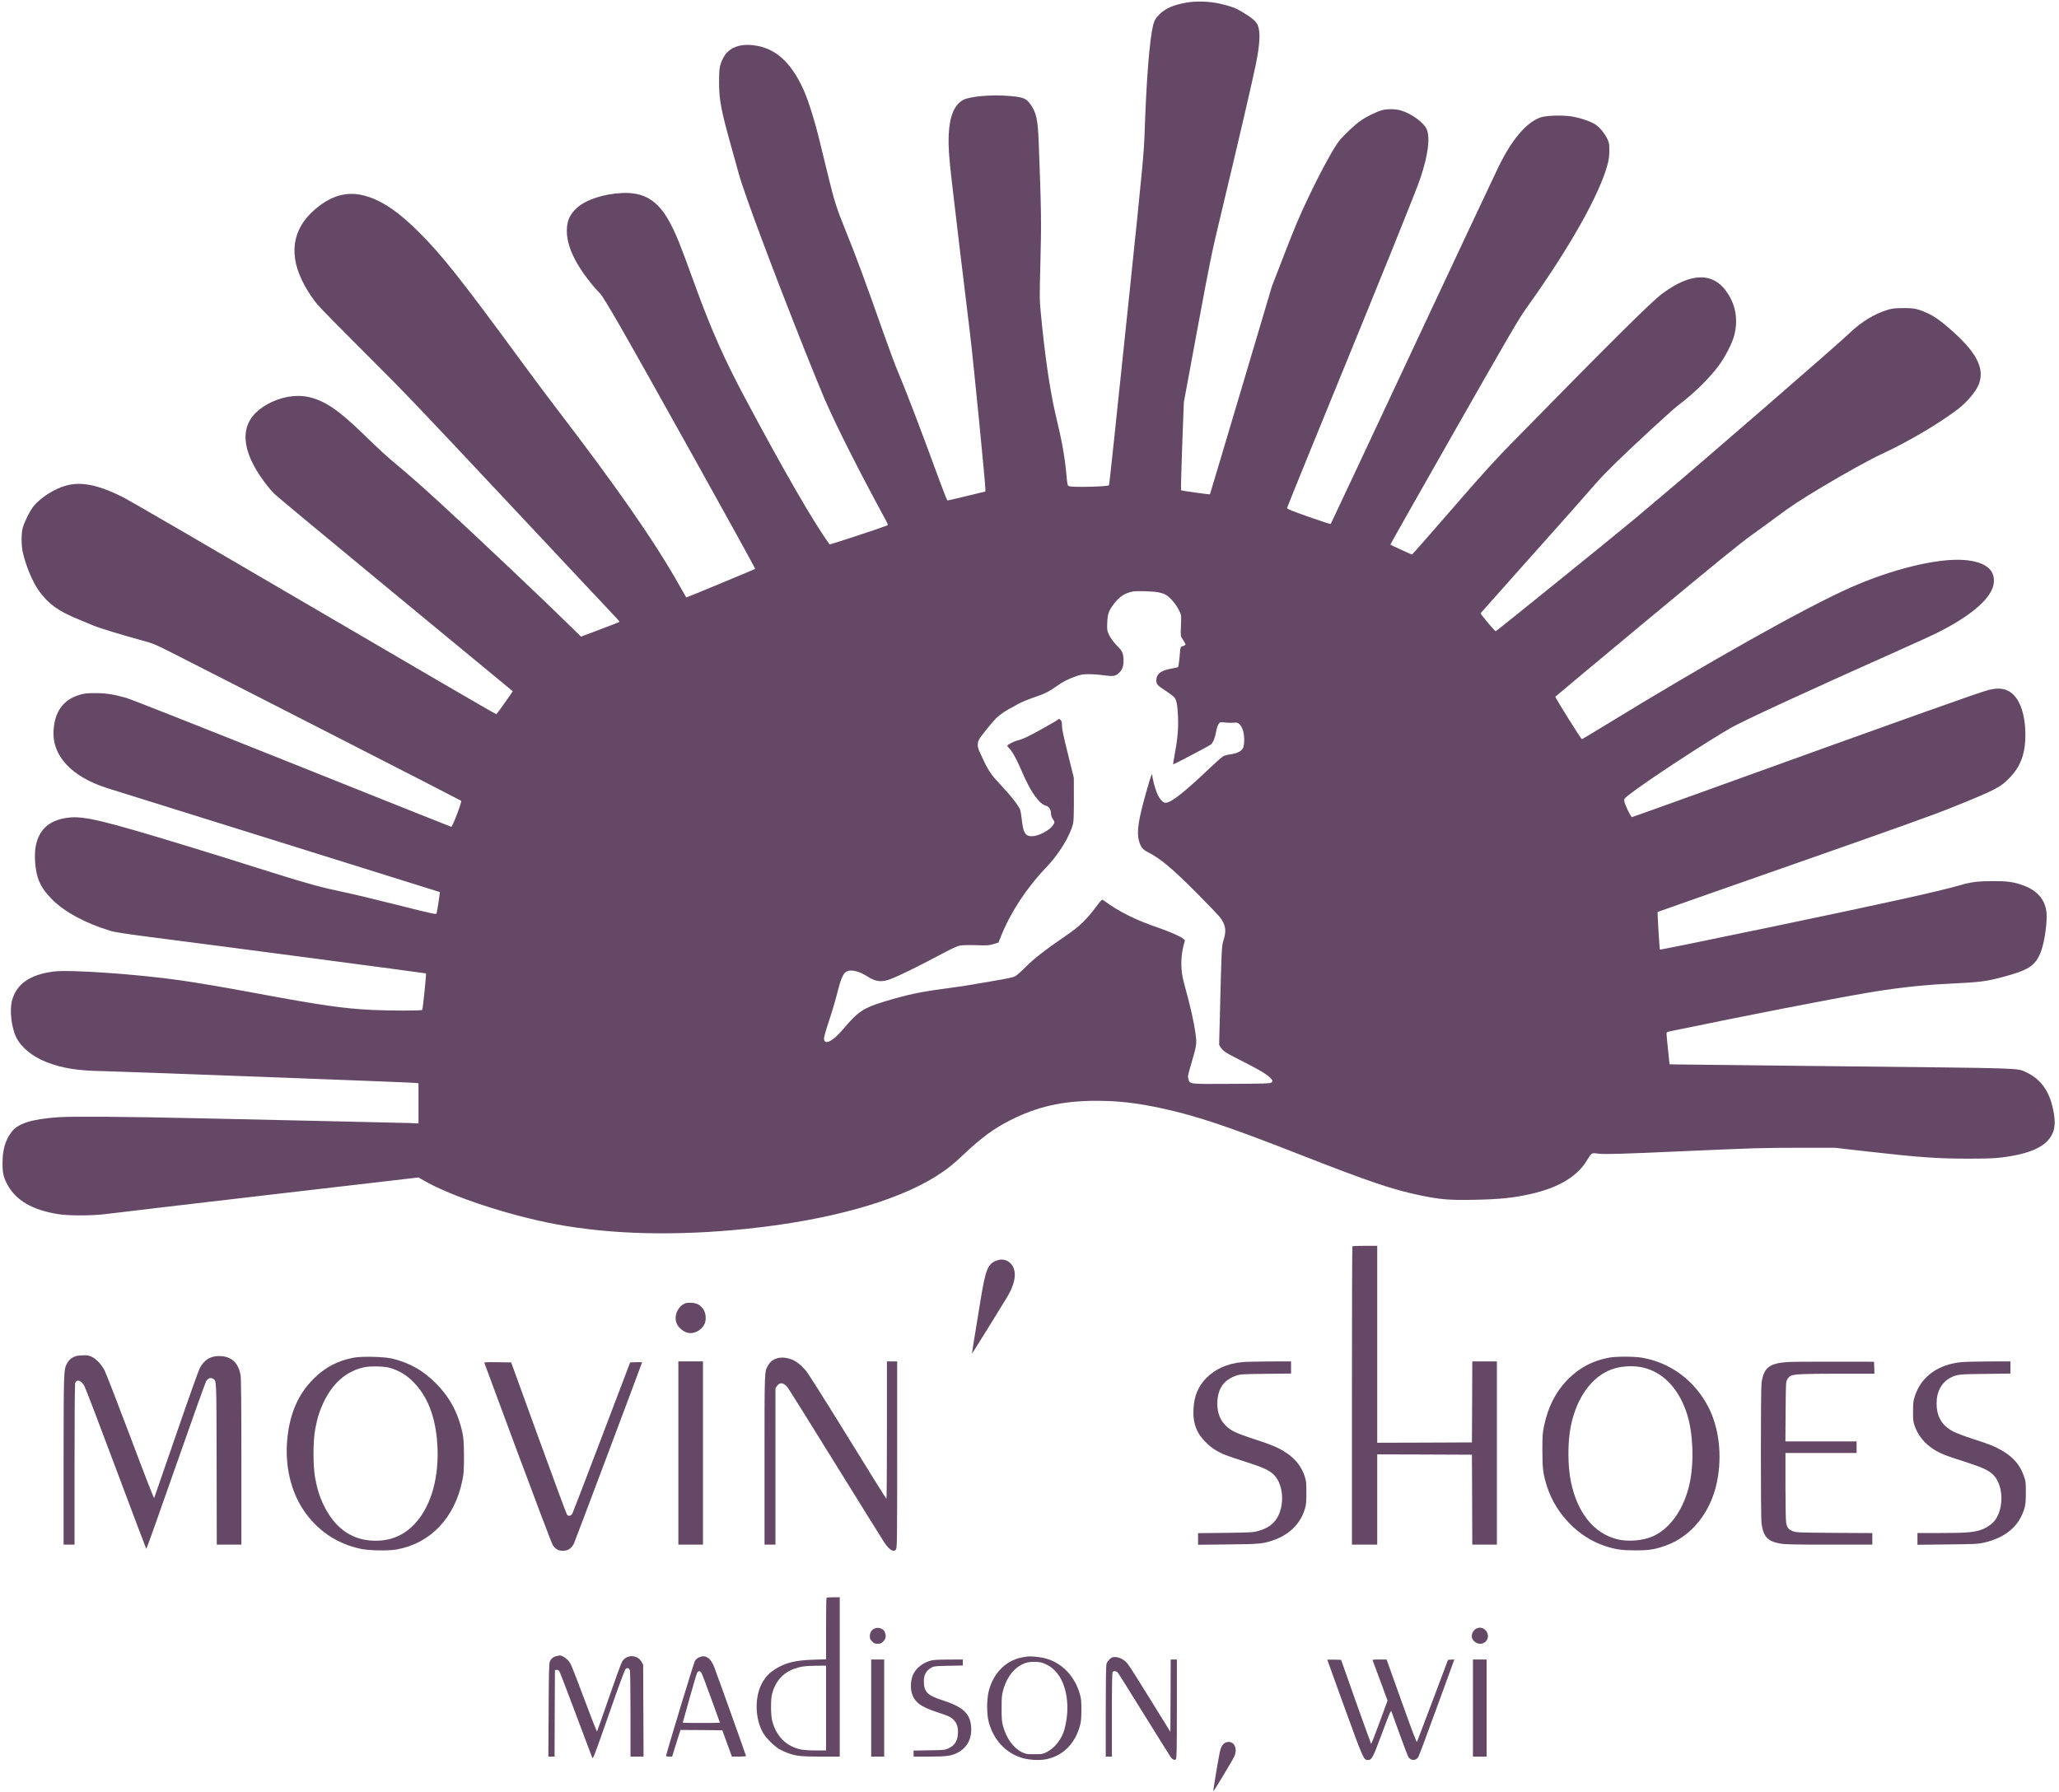 <?xml version="1.0" encoding="UTF-8" standalone="no"?>
<svg
   xmlns:dc="http://purl.org/dc/elements/1.1/"
   xmlns:cc="http://creativecommons.org/ns#"
   xmlns:rdf="http://www.w3.org/1999/02/22-rdf-syntax-ns#"
   xmlns:svg="http://www.w3.org/2000/svg"
   xmlns="http://www.w3.org/2000/svg"
   xmlns:sodipodi="http://sodipodi.sourceforge.net/DTD/sodipodi-0.dtd"
   xmlns:inkscape="http://www.inkscape.org/namespaces/inkscape"
   inkscape:version="1.1-dev (ddb55ca, 2020-02-02)"
   sodipodi:docname="movinshoes_logo_purple.svg"
   id="svg885"
   preserveAspectRatio="xMidYMid meet"
   viewBox="0 0 3011 2621"
   height="2621pt"
   width="3011pt"
   version="1.0">
  <defs
     id="defs889" />
  <sodipodi:namedview
     inkscape:current-layer="svg885"
     inkscape:window-maximized="0"
     inkscape:window-y="23"
     inkscape:window-x="0"
     inkscape:cy="1747.3333"
     inkscape:cx="2007.3333"
     inkscape:zoom="0.17710063"
     showgrid="false"
     id="namedview887"
     inkscape:window-height="823"
     inkscape:window-width="1369"
     inkscape:pageshadow="2"
     inkscape:pageopacity="0"
     guidetolerance="10"
     gridtolerance="10"
     objecttolerance="10"
     borderopacity="1"
     bordercolor="#666666"
     pagecolor="#ffffff" />
  <g
     id="g883"
     stroke="none"
     fill="#000000"
     transform="translate(0,2621) scale(0.1,-0.1)">
    <path
       style="fill:#654866;fill-opacity:1"
       id="path833"
       d="M17345 26171 c-183 -33 -295 -81 -383 -164 -58 -56 -83 -97 -100 -167 -51 -210 -97 -791 -122 -1530 -12 -349 -24 -475 -225 -2405 -222 -2124 -292 -2786 -298 -2792 -21 -20 -530 -33 -579 -14 -30 11 -29 8 -48 221 -14 151 -51 379 -91 555 -17 72 -47 207 -69 300 -81 357 -154 863 -209 1451 -20 205 -20 229 -6 760 15 566 12 769 -25 1739 -13 332 -34 433 -115 551 -70 101 -112 116 -363 134 -235 16 -527 -11 -621 -59 -135 -69 -206 -239 -218 -521 -6 -157 3 -296 43 -650 26 -236 176 -1486 270 -2255 47 -387 224 -2180 224 -2271 l0 -32 -272 -66 c-150 -36 -277 -66 -283 -66 -5 0 -61 141 -124 313 -285 779 -470 1263 -641 1672 -20 50 -97 259 -170 465 -284 805 -402 1124 -565 1525 -116 286 -159 421 -236 739 -34 138 -93 379 -131 536 -74 305 -169 607 -238 759 -185 409 -419 615 -738 650 -210 23 -363 -43 -436 -187 -53 -104 -61 -153 -61 -352 1 -266 28 -408 184 -965 44 -154 91 -324 105 -377 74 -276 502 -1421 982 -2626 113 -283 237 -586 276 -675 181 -413 485 -1016 882 -1748 42 -78 45 -87 29 -94 -105 -42 -838 -283 -842 -277 -236 328 -660 1061 -1226 2122 -311 582 -501 1009 -740 1665 -217 598 -263 713 -352 888 -177 347 -383 480 -718 464 -265 -12 -526 -98 -656 -215 -107 -96 -150 -194 -150 -337 0 -229 126 -493 381 -801 44 -52 93 -106 109 -120 17 -14 127 -194 259 -422 376 -651 2014 -3594 2005 -3602 -10 -8 -1005 -421 -1008 -418 -1 2 -50 88 -109 192 -369 651 -902 1416 -1821 2616 -107 140 -327 434 -488 654 -877 1196 -1157 1549 -1496 1886 -281 279 -503 434 -729 510 -260 87 -483 47 -717 -127 -378 -281 -467 -657 -261 -1089 60 -125 134 -241 229 -359 36 -44 350 -363 698 -710 576 -573 768 -775 2127 -2225 822 -877 1517 -1619 1545 -1647 28 -29 48 -55 45 -58 -3 -4 -131 -54 -284 -111 l-277 -105 -136 134 c-391 385 -1416 1355 -1916 1813 -305 279 -423 383 -625 552 -189 159 -246 211 -505 462 -358 348 -560 486 -790 541 -211 50 -467 -3 -677 -141 -327 -215 -343 -564 -45 -1010 62 -92 139 -189 204 -257 26 -29 773 -649 1658 -1379 886 -730 1660 -1370 1722 -1421 l112 -93 -115 -165 c-64 -91 -120 -167 -125 -171 -5 -3 -1198 691 -2652 1543 -1453 851 -2714 1584 -2802 1629 -359 180 -609 233 -830 175 -174 -45 -387 -180 -488 -310 -52 -66 -124 -210 -153 -306 -24 -78 -24 -259 0 -365 45 -200 147 -442 241 -569 140 -190 280 -290 578 -411 78 -32 176 -72 217 -90 85 -36 404 -133 685 -210 184 -50 198 -55 460 -187 507 -256 4220 -2155 4229 -2164 14 -13 -128 -385 -145 -381 -8 1 -1053 419 -2324 927 -1426 570 -2356 937 -2430 959 -183 52 -300 70 -460 69 -119 0 -152 -4 -222 -25 -238 -72 -363 -243 -380 -523 -22 -368 262 -673 781 -840 78 -24 1203 -376 2501 -781 1298 -405 2363 -738 2366 -740 5 -3 -30 -240 -46 -310 -5 -21 -21 -18 -577 122 -315 79 -658 162 -763 183 -352 74 -528 122 -1055 287 -744 234 -794 250 -1195 373 -1298 397 -1570 462 -1803 432 -262 -33 -414 -163 -466 -398 -32 -146 -12 -392 43 -523 42 -100 95 -175 195 -276 185 -184 484 -345 846 -456 76 -23 209 -43 680 -104 920 -117 3934 -516 3940 -520 6 -6 -46 -520 -55 -533 -8 -14 -453 -14 -735 -1 -417 20 -755 69 -1705 246 -443 83 -839 150 -1105 188 -639 91 -1616 158 -1852 127 -344 -46 -540 -185 -603 -427 -36 -141 -8 -387 60 -530 73 -151 240 -288 450 -369 235 -90 451 -124 825 -130 255 -5 4411 -161 4538 -171 l72 -6 0 -294 0 -294 -137 6 c-76 2 -660 16 -1298 30 -638 13 -1452 31 -1810 40 -1006 23 -1820 29 -2020 15 -399 -29 -595 -91 -690 -221 -89 -121 -128 -257 -128 -450 -1 -141 12 -202 69 -310 122 -234 369 -378 749 -437 165 -26 510 -24 720 5 88 12 1147 136 2353 277 l2193 255 72 -42 c399 -233 1238 -511 1937 -642 810 -152 1765 -174 2800 -66 1182 124 2161 395 2749 761 155 97 256 176 413 325 251 239 440 378 678 499 394 200 766 285 1255 286 333 0 601 -31 974 -112 506 -111 962 -264 1976 -661 1043 -409 1395 -529 1809 -613 287 -58 406 -68 761 -62 380 7 579 27 835 84 402 90 677 251 820 482 78 126 72 122 165 110 89 -13 366 -5 1270 36 1012 45 1140 49 1670 49 l530 0 410 -47 c819 -93 1062 -111 1525 -112 289 0 394 4 505 18 418 52 650 160 737 343 37 80 44 160 24 292 -47 310 -180 508 -411 613 -133 60 -17 56 -2635 84 -1323 14 -2443 27 -2490 28 l-85 2 -22 210 c-12 116 -22 222 -22 236 -1 25 3 27 102 47 1099 227 2241 450 2797 546 399 70 823 119 1170 136 529 26 596 34 865 106 357 96 455 160 533 346 50 119 92 368 92 541 0 213 -120 370 -347 450 -134 49 -230 62 -443 61 -211 0 -320 -14 -470 -58 -289 -86 -1090 -263 -2785 -616 -1072 -223 -1607 -332 -1611 -327 -6 6 -39 546 -33 550 2 2 893 315 1979 695 1519 532 2056 724 2325 833 645 260 713 296 852 443 143 151 211 321 220 552 13 298 -56 547 -182 663 -89 81 -193 99 -350 62 -127 -31 -1210 -417 -4405 -1570 -443 -160 -809 -291 -815 -291 -15 0 -104 182 -111 229 -6 38 -5 39 62 93 221 177 1140 781 1499 985 184 105 1112 533 2394 1105 283 126 571 258 640 293 516 263 797 518 809 737 11 185 -137 294 -433 318 -385 30 -1040 -128 -1660 -401 -650 -287 -2054 -1075 -3602 -2022 -177 -108 -325 -197 -330 -197 -13 1 -394 610 -388 621 3 5 602 504 1329 1109 1070 888 1369 1131 1557 1266 129 92 296 214 372 271 175 132 329 233 643 421 341 204 698 402 876 484 384 178 836 445 1111 655 134 103 267 262 307 369 87 235 -43 476 -445 821 -129 112 -217 172 -317 217 -133 60 -187 71 -348 70 -127 -1 -156 -4 -234 -28 -186 -56 -388 -181 -550 -339 -146 -143 -2285 -1998 -2746 -2382 -151 -126 -324 -272 -385 -325 -119 -104 -2027 -1648 -2042 -1652 -11 -3 -225 252 -221 264 2 4 276 312 609 685 588 658 897 1006 1085 1223 50 58 172 184 270 280 295 288 834 784 930 856 214 160 446 386 584 571 96 128 201 333 231 448 57 222 25 430 -96 615 -205 315 -533 312 -963 -9 -158 -119 -761 -717 -2161 -2146 -288 -293 -435 -456 -914 -1007 -313 -362 -574 -658 -578 -658 -9 0 -310 138 -317 145 -2 2 416 741 929 1642 856 1502 944 1654 1072 1833 623 871 1066 1659 1178 2095 17 65 23 119 23 195 1 92 -3 112 -25 160 -42 90 -114 177 -178 219 -71 46 -214 95 -342 117 -135 23 -380 16 -464 -14 -206 -75 -415 -321 -609 -717 -46 -93 -616 -1306 -1267 -2695 -650 -1389 -1185 -2528 -1189 -2533 -3 -4 -149 43 -324 105 -286 102 -317 115 -313 133 2 11 191 477 419 1035 1042 2545 1468 3600 1532 3793 109 326 142 581 91 703 -41 100 -224 234 -380 279 -71 21 -190 24 -265 6 -76 -18 -222 -88 -316 -152 -88 -59 -251 -213 -324 -304 -80 -101 -276 -463 -447 -823 -129 -271 -201 -442 -347 -820 l-185 -477 -452 -1520 c-249 -836 -453 -1522 -455 -1524 -5 -5 -412 51 -422 59 -4 3 3 293 16 645 l24 640 199 1075 c188 1010 208 1110 339 1655 260 1086 454 1919 514 2210 61 297 70 474 30 574 -21 54 -87 112 -216 189 -111 67 -168 88 -338 128 -146 35 -355 41 -495 15z m-411 -8622 c33 -6 81 -21 107 -34 63 -32 152 -134 197 -224 36 -72 37 -78 34 -166 -9 -232 -11 -214 31 -277 22 -31 36 -61 33 -67 -4 -5 -21 -15 -40 -21 -33 -10 -33 -11 -40 -88 -11 -133 -22 -211 -29 -218 -3 -4 -44 -13 -89 -21 -162 -28 -228 -78 -228 -174 0 -57 13 -71 139 -154 53 -35 107 -75 120 -89 36 -38 51 -115 58 -296 6 -178 -7 -318 -52 -562 -12 -68 -21 -124 -20 -126 6 -6 530 270 554 291 33 30 59 96 75 187 8 48 22 91 36 110 22 32 24 32 79 25 58 -7 93 -8 160 -3 51 3 83 -25 113 -101 28 -73 31 -218 5 -271 -22 -46 -83 -77 -176 -90 -40 -6 -88 -17 -106 -26 -18 -8 -102 -81 -186 -161 -393 -373 -582 -523 -663 -523 -62 0 -127 105 -171 278 -14 53 -25 108 -25 122 -1 45 -18 0 -76 -202 -124 -430 -154 -616 -120 -748 25 -96 54 -134 134 -174 182 -92 353 -235 716 -600 164 -166 317 -324 338 -353 81 -107 95 -195 52 -328 -29 -90 -30 -108 -54 -1067 l-12 -467 21 -35 c35 -57 71 -80 289 -191 264 -133 374 -198 429 -250 49 -47 52 -59 21 -79 -19 -12 -114 -15 -584 -17 -632 -3 -602 -7 -625 71 -11 37 -9 53 34 198 87 295 90 315 71 456 -26 191 -70 384 -173 763 -47 171 -47 364 -2 540 l19 72 -22 20 c-34 32 -198 105 -356 159 -347 118 -587 238 -816 407 -20 14 -24 11 -105 -97 -144 -192 -246 -290 -442 -423 -298 -203 -474 -340 -592 -461 -60 -61 -129 -121 -152 -133 -26 -13 -125 -35 -280 -61 -131 -22 -286 -48 -345 -59 -58 -11 -211 -34 -340 -51 -430 -57 -592 -91 -953 -200 -297 -90 -384 -149 -592 -398 -155 -185 -283 -247 -283 -136 0 19 33 134 74 257 41 122 95 304 120 405 55 219 89 295 144 318 65 28 185 -3 298 -77 120 -78 206 -87 337 -38 121 46 407 186 699 342 189 101 272 140 315 148 37 7 124 9 238 6 166 -6 186 -4 253 16 l73 22 39 97 c139 347 376 707 658 1001 183 189 347 456 393 637 10 41 13 132 13 365 l-1 310 -86 348 c-64 257 -87 365 -87 412 0 53 -4 69 -21 86 -18 18 -23 19 -37 6 -29 -25 -362 -212 -455 -255 -49 -23 -105 -44 -125 -48 -47 -7 -162 -64 -162 -80 0 -6 7 -17 16 -25 43 -35 112 -154 174 -298 92 -214 153 -330 221 -421 63 -83 106 -120 159 -135 41 -12 70 -60 70 -117 0 -23 9 -51 25 -74 31 -45 31 -52 2 -95 -49 -73 -214 -159 -306 -159 -95 0 -127 49 -147 229 -8 69 -19 138 -24 153 -20 62 -142 217 -298 381 -113 119 -174 206 -228 325 -19 42 -49 106 -66 140 -38 79 -40 134 -6 195 28 49 193 253 253 311 44 43 154 117 213 144 20 10 56 30 79 45 45 29 191 89 308 127 98 32 177 73 270 140 96 69 170 107 288 149 77 27 102 31 192 31 58 0 155 -7 217 -16 133 -18 166 -14 215 29 51 45 73 98 73 181 0 97 -16 143 -70 196 -72 71 -117 132 -146 194 -25 54 -26 65 -22 170 5 130 21 174 99 277 81 106 160 156 279 179 53 10 280 3 364 -11z" />
    <path
       style="fill:#654866;fill-opacity:1"
       id="path835"
       d="M19777 7983 c-4 -3 -7 -987 -7 -2185 l0 -2178 185 0 185 0 0 660 0 660 693 -2 692 -3 3 -657 2 -658 180 0 180 0 0 1340 0 1340 -180 0 -180 0 -2 -592 -3 -593 -692 -3 -693 -2 0 1440 0 1440 -178 0 c-98 0 -182 -3 -185 -7z" />
    <path
       style="fill:#654866;fill-opacity:1"
       id="path837"
       d="M14578 7776 c-132 -47 -165 -127 -238 -575 -94 -572 -128 -786 -126 -788 2 -2 406 648 513 826 129 214 149 392 53 492 -52 55 -127 72 -202 45z" />
    <path
       style="fill:#654866;fill-opacity:1"
       id="path839"
       d="M10022 7150 c-119 -50 -177 -201 -119 -311 28 -53 92 -104 150 -120 90 -24 201 31 248 124 30 59 24 159 -14 216 -43 65 -97 95 -176 98 -36 2 -76 -2 -89 -7z" />
    <path
       style="fill:#654866;fill-opacity:1"
       id="path841"
       d="M1125 6381 c-69 -17 -117 -56 -150 -120 -43 -85 -44 -123 -45 -1413 l0 -1228 80 0 80 0 0 1169 c0 708 4 1179 9 1194 24 63 92 39 137 -48 18 -33 226 -580 464 -1215 238 -635 435 -1158 439 -1162 4 -4 197 538 430 1205 233 666 434 1228 446 1248 28 44 67 57 101 34 51 -33 49 21 52 -1242 l2 -1183 180 0 180 0 0 1203 c0 787 -4 1224 -11 1267 -28 178 -124 275 -283 287 -143 11 -246 -47 -315 -176 -17 -33 -173 -470 -346 -973 -173 -502 -317 -920 -321 -928 -3 -8 -160 395 -348 897 -189 501 -360 941 -379 976 -50 88 -117 160 -179 191 -42 21 -65 26 -122 25 -39 -1 -84 -4 -101 -8z" />
    <path
       style="fill:#654866;fill-opacity:1"
       id="path843"
       d="M5175 6355 c-236 -44 -422 -142 -590 -310 -232 -232 -356 -526 -387 -917 -28 -368 57 -727 237 -998 198 -299 489 -497 838 -571 125 -27 406 -32 527 -10 497 90 851 463 962 1014 20 98 23 142 23 347 0 258 -10 330 -67 510 -65 206 -171 381 -329 544 -189 197 -399 317 -659 378 -116 27 -438 34 -555 13z m520 -148 c148 -43 256 -109 364 -223 189 -198 298 -471 331 -829 42 -457 -52 -878 -259 -1152 -182 -241 -423 -349 -723 -322 -291 27 -516 196 -668 504 -66 132 -100 241 -132 415 -31 167 -31 533 0 700 30 166 66 280 126 405 136 283 332 452 591 509 84 19 293 15 370 -7z" />
    <path
       style="fill:#654866;fill-opacity:1"
       id="path845"
       d="M23532 6355 c-236 -43 -430 -144 -597 -311 -181 -181 -300 -413 -358 -699 -19 -96 -22 -140 -22 -355 1 -265 11 -342 70 -526 129 -399 462 -739 846 -864 155 -51 246 -64 444 -64 202 0 284 13 444 70 376 134 659 486 750 933 78 385 30 794 -130 1100 -201 384 -554 645 -968 715 -115 19 -374 20 -479 1z m476 -141 c301 -62 534 -298 658 -669 90 -269 110 -695 48 -1005 -75 -376 -278 -677 -536 -795 -150 -68 -370 -87 -533 -45 -342 88 -581 389 -674 847 -47 233 -47 573 0 806 84 416 306 724 599 831 126 46 301 58 438 30z" />
    <path
       style="fill:#654866;fill-opacity:1"
       id="path847"
       d="M11369 6347 c-61 -17 -104 -50 -135 -103 -56 -95 -54 -47 -54 -1386 l0 -1238 80 0 80 0 0 1144 0 1143 23 34 c40 60 104 48 161 -30 18 -25 332 -527 696 -1116 365 -588 683 -1101 708 -1138 78 -118 141 -155 176 -105 14 20 16 168 16 1385 l0 1363 -75 0 -75 0 0 -1005 c0 -553 -3 -1005 -7 -1005 -5 1 -258 406 -563 902 -305 495 -580 930 -610 966 -105 126 -199 183 -320 196 -32 3 -74 0 -101 -7z" />
    <path
       style="fill:#654866;fill-opacity:1"
       id="path849"
       d="M9920 4960 l0 -1340 180 0 180 0 0 1340 0 1340 -180 0 -180 0 0 -1340z" />
    <path
       style="fill:#654866;fill-opacity:1"
       id="path851"
       d="M18164 6289 c-218 -21 -394 -100 -526 -235 -119 -123 -176 -263 -185 -454 -7 -139 15 -244 73 -349 47 -83 159 -195 250 -249 94 -56 160 -82 434 -169 257 -82 352 -125 418 -191 164 -163 161 -534 -6 -701 -59 -59 -126 -95 -230 -123 -70 -19 -111 -21 -474 -26 l-398 -4 0 -85 0 -85 438 5 c474 4 519 9 683 69 230 85 387 249 446 468 14 50 18 102 17 225 0 146 -2 167 -27 241 -49 146 -145 263 -297 356 -103 64 -205 106 -445 183 -112 36 -239 83 -282 105 -180 90 -264 244 -250 455 13 189 104 310 277 367 61 21 88 22 433 26 l367 4 0 89 0 89 -317 -1 c-175 -1 -355 -5 -399 -10z" />
    <path
       style="fill:#654866;fill-opacity:1"
       id="path853"
       d="M26130 6290 c-261 -21 -338 -85 -370 -305 -13 -92 -13 -1966 0 -2057 28 -195 90 -260 276 -293 71 -12 198 -15 715 -15 l629 0 0 84 0 85 -552 3 c-519 4 -556 5 -607 23 -65 24 -87 52 -101 124 -6 31 -10 254 -10 537 l0 484 520 0 520 0 0 85 0 85 -521 0 -520 0 3 433 c3 399 4 435 22 470 10 21 32 45 47 53 54 28 174 33 702 34 l528 0 -3 88 -3 87 -595 1 c-327 1 -633 -2 -680 -6z" />
    <path
       style="fill:#654866;fill-opacity:1"
       id="path855"
       d="M28685 6289 c-343 -33 -588 -210 -682 -494 -24 -71 -27 -96 -27 -225 -1 -126 2 -154 22 -210 48 -139 140 -255 270 -340 99 -65 175 -96 460 -186 258 -83 350 -124 418 -191 150 -145 164 -481 28 -666 -44 -60 -138 -122 -224 -147 -105 -32 -224 -40 -577 -40 l-333 0 0 -86 0 -86 438 5 c393 4 446 6 527 24 326 74 527 245 602 513 14 50 18 101 18 225 0 153 -2 164 -31 245 -55 155 -152 268 -310 361 -108 64 -189 97 -431 174 -114 37 -243 85 -287 108 -168 87 -246 218 -246 415 0 171 75 307 205 374 92 48 120 51 508 55 l367 5 0 89 0 89 -317 -1 c-175 -1 -354 -5 -398 -10z" />
    <path
       style="fill:#654866;fill-opacity:1"
       id="path857"
       d="M7083 6278 c2 -7 223 -602 491 -1323 268 -720 497 -1325 510 -1343 41 -58 83 -82 143 -82 79 0 129 32 166 106 14 27 997 2642 997 2651 0 2 -39 2 -87 1 l-88 -3 -415 -1091 c-228 -600 -421 -1103 -429 -1118 -21 -38 -60 -46 -80 -16 -9 13 -196 518 -416 1124 l-400 1101 -199 3 c-157 2 -197 0 -193 -10z" />
    <path
       style="fill:#654866;fill-opacity:1"
       id="path859"
       d="M12087 2843 c-4 -3 -7 -207 -7 -453 l0 -447 -187 -6 c-266 -8 -415 -46 -563 -142 -80 -52 -128 -101 -175 -180 -123 -206 -120 -538 7 -753 43 -72 159 -188 231 -231 32 -18 88 -45 125 -58 124 -45 194 -53 488 -53 l274 0 0 1165 0 1165 -93 0 c-52 0 -97 -3 -100 -7z m-7 -1613 l0 -620 -152 0 c-94 0 -179 6 -220 15 -208 44 -356 191 -415 415 -22 83 -24 310 -4 390 47 189 160 317 333 377 91 32 157 40 321 42 l137 1 0 -620z" />
    <path
       style="fill:#654866;fill-opacity:1"
       id="path861"
       d="M12803 2398 c-48 -13 -83 -60 -83 -115 0 -38 5 -50 34 -79 29 -29 41 -34 81 -34 40 0 52 5 81 34 40 40 46 78 22 139 -17 44 -80 70 -135 55z" />
    <path
       style="fill:#654866;fill-opacity:1"
       id="path863"
       d="M21615 2402 c-60 -14 -103 -82 -90 -142 10 -46 67 -90 118 -90 94 0 147 96 97 177 -26 44 -78 67 -125 55z" />
    <path
       style="fill:#654866;fill-opacity:1"
       id="path865"
       d="M8135 1989 c-49 -12 -81 -41 -97 -88 -9 -26 -13 -219 -15 -708 l-4 -673 45 0 46 0 2 633 3 632 25 3 c19 2 29 -4 42 -25 9 -15 117 -298 241 -628 124 -330 231 -613 237 -630 11 -28 27 13 241 625 160 459 235 660 249 672 25 21 48 13 61 -19 5 -14 9 -289 9 -644 l0 -619 95 0 96 0 -3 673 -3 672 -24 42 c-62 108 -222 109 -284 1 -14 -23 -101 -261 -193 -528 -92 -267 -170 -488 -173 -492 -4 -4 -85 200 -180 455 -212 563 -201 536 -252 592 -34 37 -93 69 -119 64 -3 -1 -23 -5 -45 -10z" />
    <path
       style="fill:#654866;fill-opacity:1"
       id="path867"
       d="M10249 1981 c-45 -14 -67 -30 -87 -63 -17 -27 -422 -1361 -422 -1389 0 -5 20 -9 45 -9 l44 0 41 133 c23 72 50 160 61 195 l21 62 305 -2 306 -3 70 -193 70 -192 103 0 c57 0 104 4 104 8 0 9 -433 1220 -466 1302 -49 124 -115 175 -195 151z m4 -229 c9 -9 74 -179 145 -377 l130 -360 -133 -3 c-74 -1 -196 -1 -272 0 l-139 3 99 355 c54 195 105 365 113 378 17 27 35 28 57 4z" />
    <path
       style="fill:#654866;fill-opacity:1"
       id="path869"
       d="M15025 1984 c-95 -13 -158 -29 -220 -59 -172 -83 -296 -244 -347 -452 -30 -124 -30 -333 1 -448 69 -257 242 -446 476 -521 108 -35 271 -44 377 -20 207 46 369 189 450 396 42 105 53 174 52 330 0 120 -4 159 -23 225 -76 267 -266 461 -513 524 -76 19 -201 31 -253 25z m281 -119 c205 -100 319 -368 301 -700 -7 -111 -32 -237 -62 -309 -51 -122 -142 -223 -244 -273 -52 -26 -65 -28 -176 -28 -112 0 -124 2 -180 29 -125 61 -227 202 -277 382 -18 67 -21 105 -21 259 0 153 3 192 21 260 60 220 189 369 357 412 30 7 82 11 130 8 66 -4 93 -11 151 -40z" />
    <path
       style="fill:#654866;fill-opacity:1"
       id="path871"
       d="M16273 1973 c-33 -7 -81 -59 -93 -101 -6 -24 -10 -274 -10 -694 l0 -658 45 0 45 0 0 613 c0 463 3 616 12 625 22 22 56 13 82 -20 13 -18 187 -296 386 -618 200 -321 372 -597 383 -612 25 -33 53 -44 72 -28 13 11 15 116 15 736 l0 724 -45 0 -45 0 -2 -529 -3 -529 -290 469 c-159 259 -309 494 -332 523 -57 73 -148 114 -220 99z" />
    <path
       style="fill:#654866;fill-opacity:1"
       id="path873"
       d="M12740 1230 l0 -710 95 0 95 0 0 710 0 710 -95 0 -95 0 0 -710z" />
    <path
       style="fill:#654866;fill-opacity:1"
       id="path875"
       d="M13613 1925 c-117 -32 -214 -108 -259 -203 -35 -74 -44 -194 -20 -273 40 -135 130 -202 381 -283 148 -48 179 -62 219 -97 58 -51 81 -119 74 -218 -8 -108 -49 -170 -143 -213 -47 -21 -65 -23 -277 -26 l-228 -4 0 -44 0 -44 228 0 c249 0 324 10 412 55 151 77 222 222 199 407 -22 177 -129 269 -419 363 -218 70 -270 123 -270 275 0 103 34 160 120 206 30 16 64 19 243 22 l207 4 0 44 0 44 -207 -1 c-146 0 -224 -5 -260 -14z" />
    <path
       style="fill:#654866;fill-opacity:1"
       id="path877"
       d="M19410 1936 c0 -2 115 -320 255 -707 270 -742 277 -759 336 -759 59 0 73 25 209 390 122 327 129 343 140 315 6 -16 61 -167 121 -335 60 -168 117 -316 127 -330 40 -54 111 -51 144 6 10 17 132 344 272 728 l254 697 -46 -3 -47 -3 -222 -590 c-122 -324 -226 -599 -231 -609 -6 -14 -64 138 -226 592 l-219 612 -104 0 c-96 0 -105 -2 -98 -17 4 -10 54 -145 112 -301 l104 -283 -117 -319 c-65 -176 -120 -317 -123 -314 -3 3 -103 281 -223 617 l-216 612 -101 3 c-56 1 -101 1 -101 -2z" />
    <path
       style="fill:#654866;fill-opacity:1"
       id="path879"
       d="M21540 1230 l0 -710 100 0 100 0 0 710 0 710 -100 0 -100 0 0 -710z" />
    <path
       style="fill:#654866;fill-opacity:1"
       id="path881"
       d="M17933 729 c-40 -12 -69 -48 -88 -113 -15 -48 -108 -597 -102 -602 6 -6 293 471 310 515 50 123 -15 231 -120 200z" />
  </g>
</svg>

